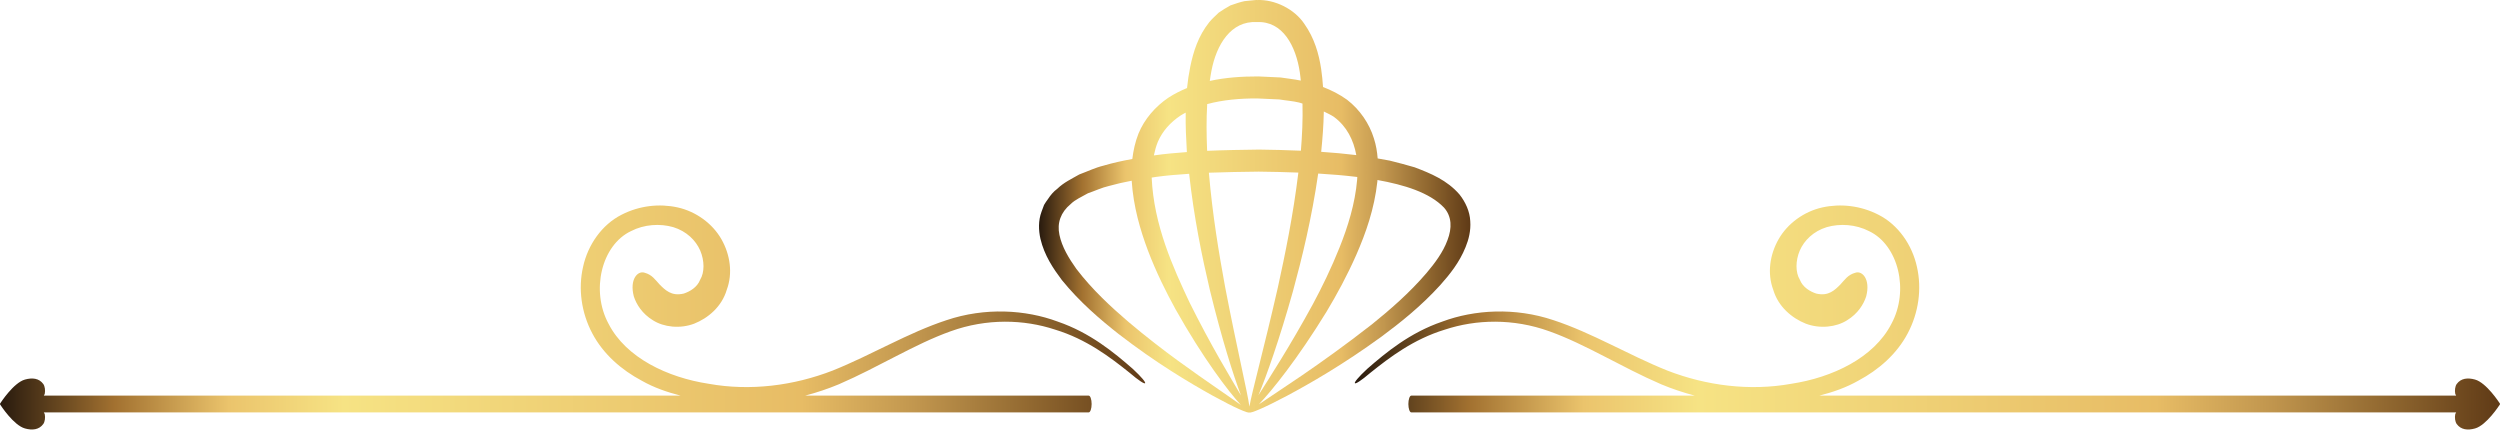 <svg width="311" height="54" viewBox="0 0 311 54" fill="none" xmlns="http://www.w3.org/2000/svg">
<path fill-rule="evenodd" clip-rule="evenodd" d="M307.886 47.214C306.989 46.968 306.149 47.04 305.615 47.77C305.412 48.054 305.349 48.573 305.43 48.981C305.446 49.067 305.515 49.134 305.546 49.215H226.332C228.003 48.787 229.64 48.227 231.168 47.359C233.68 46.023 235.956 44.06 237.324 41.461C238.682 38.891 239.093 35.922 238.465 33.188C237.869 30.461 236.132 27.954 233.677 26.712C231.45 25.572 228.972 25.304 226.699 25.803C224.419 26.311 222.374 27.797 221.258 29.757C220.154 31.693 219.831 34.016 220.59 36.045C221.211 38.162 222.929 39.584 224.638 40.263C226.401 40.932 228.427 40.7 229.775 39.843C231.117 39.021 231.836 37.861 232.155 36.866C232.711 34.714 231.647 33.642 230.816 33.925C229.872 34.178 229.499 34.796 228.925 35.41C228.612 35.721 228.242 36.099 227.759 36.349C227.304 36.582 226.746 36.705 225.949 36.522C225.209 36.281 224.265 35.755 223.898 34.792C223.346 33.886 223.352 32.439 223.892 31.169C224.441 29.907 225.592 28.76 227.251 28.255C228.891 27.785 230.86 27.902 232.51 28.753C236.167 30.487 237.54 36.148 235.285 40.294C233.115 44.52 227.944 46.965 222.829 47.744C217.648 48.675 212.26 47.974 207.421 46.1C202.573 44.156 198.054 41.404 193.262 39.832C188.457 38.213 183.408 38.523 179.438 40.001C175.377 41.39 172.407 43.86 170.08 45.889C167.793 48.018 168.151 48.361 170.481 46.37C172.852 44.475 175.828 42.192 179.748 41.004C183.609 39.729 188.231 39.583 192.741 41.213C197.266 42.83 201.648 45.642 206.647 47.804C207.995 48.366 209.397 48.835 210.833 49.215H175.568C175.364 49.215 175.201 49.682 175.201 50.259C175.201 50.835 175.364 51.303 175.568 51.303H305.546C305.512 51.383 305.446 51.45 305.43 51.536C305.349 51.943 305.412 52.462 305.615 52.746C306.149 53.477 306.989 53.548 307.886 53.302C309.31 52.912 310.906 50.432 310.981 50.322C310.994 50.303 311 50.282 311 50.26V50.257C311 50.235 310.994 50.213 310.981 50.194C310.906 50.084 309.31 47.605 307.886 47.214Z" fill="url(#paint0_linear_55_125)"/>
<path fill-rule="evenodd" clip-rule="evenodd" d="M156.601 50.301C158.238 48.582 161.396 44.68 165.015 38.784C166.279 36.685 167.571 34.318 168.744 31.651C169.907 28.985 170.97 25.993 171.343 22.584C171.35 22.521 171.35 22.456 171.356 22.393C174.655 22.984 177.835 23.943 179.632 25.824C180.62 26.936 180.639 28.379 180.068 29.869C179.529 31.354 178.5 32.735 177.446 33.978C175.304 36.477 172.902 38.542 170.669 40.346C164.014 45.536 158.824 48.777 156.601 50.301ZM140.393 40.055C138.22 38.19 135.887 36.048 133.902 33.453C132.967 32.145 132.095 30.694 131.794 29.215C131.48 27.733 131.951 26.415 133.19 25.388C133.745 24.831 134.588 24.477 135.344 24.041C136.219 23.749 137.041 23.34 137.988 23.126C138.891 22.871 139.826 22.663 140.782 22.483C140.995 25.706 141.839 28.594 142.808 31.178C143.849 33.907 145.057 36.323 146.236 38.472C149.701 44.634 152.8 48.668 154.358 50.374C153.665 49.871 152.649 49.171 151.348 48.271C148.685 46.416 144.79 43.765 140.393 40.055ZM146.847 14.382C147.054 14.246 147.277 14.13 147.5 14.01C147.475 15.656 147.547 17.261 147.641 18.814C147.641 18.85 147.647 18.882 147.65 18.917C146.27 19.017 144.9 19.142 143.542 19.334C143.661 18.751 143.818 18.178 144.041 17.632C144.614 16.309 145.599 15.217 146.847 14.382ZM150.698 8.839C151.313 5.562 153.129 2.559 156.356 2.747C159.577 2.594 161.211 5.723 161.7 9.01C161.756 9.346 161.775 9.686 161.819 10.024C160.988 9.855 160.138 9.767 159.291 9.636C158.376 9.593 157.454 9.551 156.528 9.508C154.49 9.505 152.458 9.637 150.498 10.068C150.564 9.658 150.611 9.245 150.698 8.839ZM165.959 14.555C167.527 15.712 168.389 17.423 168.722 19.295C167.285 19.119 165.83 18.984 164.356 18.887C164.519 17.265 164.654 15.594 164.682 13.869C165.118 14.087 165.573 14.286 165.959 14.555ZM160.844 36.23C161.979 32.068 163.183 27.134 163.983 21.589C165.633 21.686 167.251 21.823 168.847 22.016C168.838 22.132 168.838 22.247 168.828 22.363C168.571 25.34 167.674 28.197 166.645 30.775C165.614 33.362 164.46 35.716 163.328 37.828C160.445 43.114 157.937 46.966 156.547 49.169C157.57 46.719 159.15 42.253 160.844 36.23ZM150.162 18.661C150.087 16.808 150.059 14.88 150.175 12.95C152.125 12.42 154.299 12.233 156.409 12.247C157.328 12.288 158.241 12.33 159.15 12.371C159.975 12.512 160.806 12.559 161.609 12.755C161.756 12.787 161.885 12.848 162.029 12.884C162.082 14.869 161.985 16.846 161.832 18.748C160.1 18.674 158.363 18.627 156.635 18.608C154.44 18.637 152.288 18.669 150.168 18.762C150.165 18.727 150.162 18.696 150.162 18.661ZM154.38 49.191C153.063 46.959 150.655 43.014 147.957 37.581C145.969 33.35 143.529 28.03 143.269 22.092C143.46 22.065 143.645 22.029 143.837 22.003C145.169 21.823 146.543 21.71 147.929 21.62C148.525 27.066 149.532 31.934 150.501 36.054C151.997 42.185 153.439 46.723 154.38 49.191ZM152.395 35.648C151.645 31.558 150.833 26.751 150.385 21.485C152.43 21.406 154.506 21.378 156.582 21.35C158.266 21.368 159.9 21.409 161.515 21.47C160.869 26.798 159.868 31.644 158.965 35.758C157.212 43.458 155.741 48.741 155.428 50.581C155.177 48.732 153.882 43.403 152.395 35.648ZM179.162 35.471C180.341 34.142 181.539 32.677 182.317 30.744C182.705 29.795 182.988 28.697 182.9 27.505C182.846 26.313 182.31 25.145 181.576 24.21C180.021 22.402 177.97 21.57 175.978 20.812C174.962 20.524 173.934 20.229 172.893 19.983C172.394 19.893 171.886 19.8 171.381 19.709C171.318 18.885 171.183 18.049 170.911 17.211C170.349 15.38 169.17 13.637 167.571 12.407C166.639 11.734 165.629 11.226 164.585 10.824C164.529 10.078 164.466 9.329 164.35 8.565C164.071 6.715 163.519 4.745 162.252 2.956C161.026 1.125 158.586 -0.089 156.378 0.005L156.325 0L156.136 0.01L156.049 0.019L155.876 0.036L155.525 0.071L154.825 0.141C154.286 0.249 153.64 0.473 153.069 0.672C152.561 0.952 152.066 1.251 151.602 1.578C151.206 1.968 150.771 2.344 150.429 2.764C149.055 4.487 148.453 6.435 148.074 8.271C147.889 9.176 147.757 10.069 147.666 10.952C146.875 11.28 146.101 11.665 145.358 12.146C143.724 13.247 142.363 14.822 141.632 16.609C141.215 17.661 140.989 18.725 140.861 19.775C139.644 20.001 138.433 20.262 137.251 20.613C136.232 20.86 135.247 21.343 134.265 21.701C133.315 22.252 132.346 22.685 131.515 23.496C131.066 23.825 130.693 24.266 130.367 24.767C130.201 25.009 130.016 25.235 129.881 25.493L129.567 26.334C129.147 27.447 129.2 28.672 129.429 29.7C129.925 31.794 131.019 33.398 132.095 34.836C134.362 37.623 136.853 39.731 139.167 41.558C143.84 45.168 147.926 47.585 150.783 49.179C153.65 50.759 155.327 51.466 155.418 51.303C155.503 51.467 157.19 50.783 160.082 49.248C162.967 47.706 167.084 45.351 171.851 41.883C174.216 40.129 176.762 38.107 179.162 35.471Z" fill="url(#paint1_linear_55_125)"/>
<path fill-rule="evenodd" clip-rule="evenodd" d="M3.114 53.302C4.011 53.548 4.852 53.477 5.385 52.746C5.588 52.462 5.651 51.943 5.57 51.536C5.551 51.45 5.485 51.383 5.454 51.303H135.432C135.636 51.303 135.799 50.835 135.799 50.259C135.799 49.682 135.636 49.215 135.432 49.215H100.164C101.603 48.835 103.005 48.366 104.353 47.804C109.352 45.642 113.734 42.83 118.256 41.213C122.769 39.583 127.391 39.729 131.252 41.004C135.172 42.192 138.148 44.475 140.519 46.37C142.849 48.361 143.207 48.018 140.92 45.889C138.593 43.86 135.624 41.39 131.562 40.001C127.592 38.523 122.543 38.213 117.738 39.832C112.946 41.404 108.427 44.156 103.579 46.1C98.74 47.974 93.352 48.675 88.171 47.744C83.056 46.965 77.885 44.52 75.712 40.294C73.46 36.148 74.834 30.487 78.49 28.753C80.137 27.902 82.109 27.785 83.749 28.255C85.408 28.76 86.559 29.907 87.108 31.169C87.648 32.439 87.654 33.886 87.102 34.792C86.735 35.755 85.791 36.281 85.051 36.522C84.254 36.705 83.696 36.582 83.241 36.349C82.758 36.099 82.388 35.721 82.075 35.41C81.501 34.796 81.128 34.178 80.184 33.925C79.353 33.642 78.29 34.714 78.845 36.866C79.164 37.861 79.883 39.021 81.225 39.843C82.57 40.7 84.599 40.932 86.359 40.263C88.071 39.584 89.79 38.162 90.41 36.045C91.169 34.016 90.846 31.693 89.743 29.757C88.626 27.797 86.578 26.311 84.301 25.803C82.028 25.304 79.55 25.572 77.323 26.712C74.868 27.954 73.131 30.461 72.535 33.188C71.907 35.922 72.318 38.891 73.676 41.461C75.044 44.06 77.32 46.023 79.832 47.359C81.36 48.227 82.997 48.787 84.668 49.215H5.454C5.485 49.134 5.551 49.067 5.57 48.981C5.651 48.573 5.588 48.054 5.385 47.77C4.852 47.04 4.011 46.968 3.114 47.214C1.69 47.605 0.094 50.084 0.019 50.194C0.006 50.213 0 50.235 0 50.257V50.26C0 50.282 0.006 50.303 0.019 50.322C0.094 50.432 1.69 52.912 3.114 53.302Z" fill="url(#paint2_linear_55_125)"/>
<defs>
<linearGradient id="paint0_linear_55_125" x1="168.537" y1="39.496" x2="310.998" y2="39.496" gradientUnits="userSpaceOnUse">
<stop stop-color="#281A0E"/>
<stop offset="0.1" stop-color="#A27130"/>
<stop offset="0.2" stop-color="#EBC46C"/>
<stop offset="0.3" stop-color="#F6E384"/>
<stop offset="0.7" stop-color="#E7BC65"/>
<stop offset="0.8" stop-color="#C1964E"/>
<stop offset="0.9" stop-color="#916830"/>
<stop offset="1" stop-color="#5F3A16"/>
</linearGradient>
<linearGradient id="paint1_linear_55_125" x1="129.254" y1="25.663" x2="182.913" y2="25.663" gradientUnits="userSpaceOnUse">
<stop stop-color="#281A0E"/>
<stop offset="0.1" stop-color="#A27130"/>
<stop offset="0.2" stop-color="#EBC46C"/>
<stop offset="0.3" stop-color="#F6E384"/>
<stop offset="0.7" stop-color="#E7BC65"/>
<stop offset="0.8" stop-color="#C1964E"/>
<stop offset="0.9" stop-color="#916830"/>
<stop offset="1" stop-color="#5F3A16"/>
</linearGradient>
<linearGradient id="paint2_linear_55_125" x1="0" y1="39.496" x2="142.462" y2="39.496" gradientUnits="userSpaceOnUse">
<stop stop-color="#281A0E"/>
<stop offset="0.1" stop-color="#A27130"/>
<stop offset="0.2" stop-color="#EBC46C"/>
<stop offset="0.3" stop-color="#F6E384"/>
<stop offset="0.7" stop-color="#E7BC65"/>
<stop offset="0.8" stop-color="#C1964E"/>
<stop offset="0.9" stop-color="#916830"/>
<stop offset="1" stop-color="#5F3A16"/>
</linearGradient>
</defs>
</svg>
